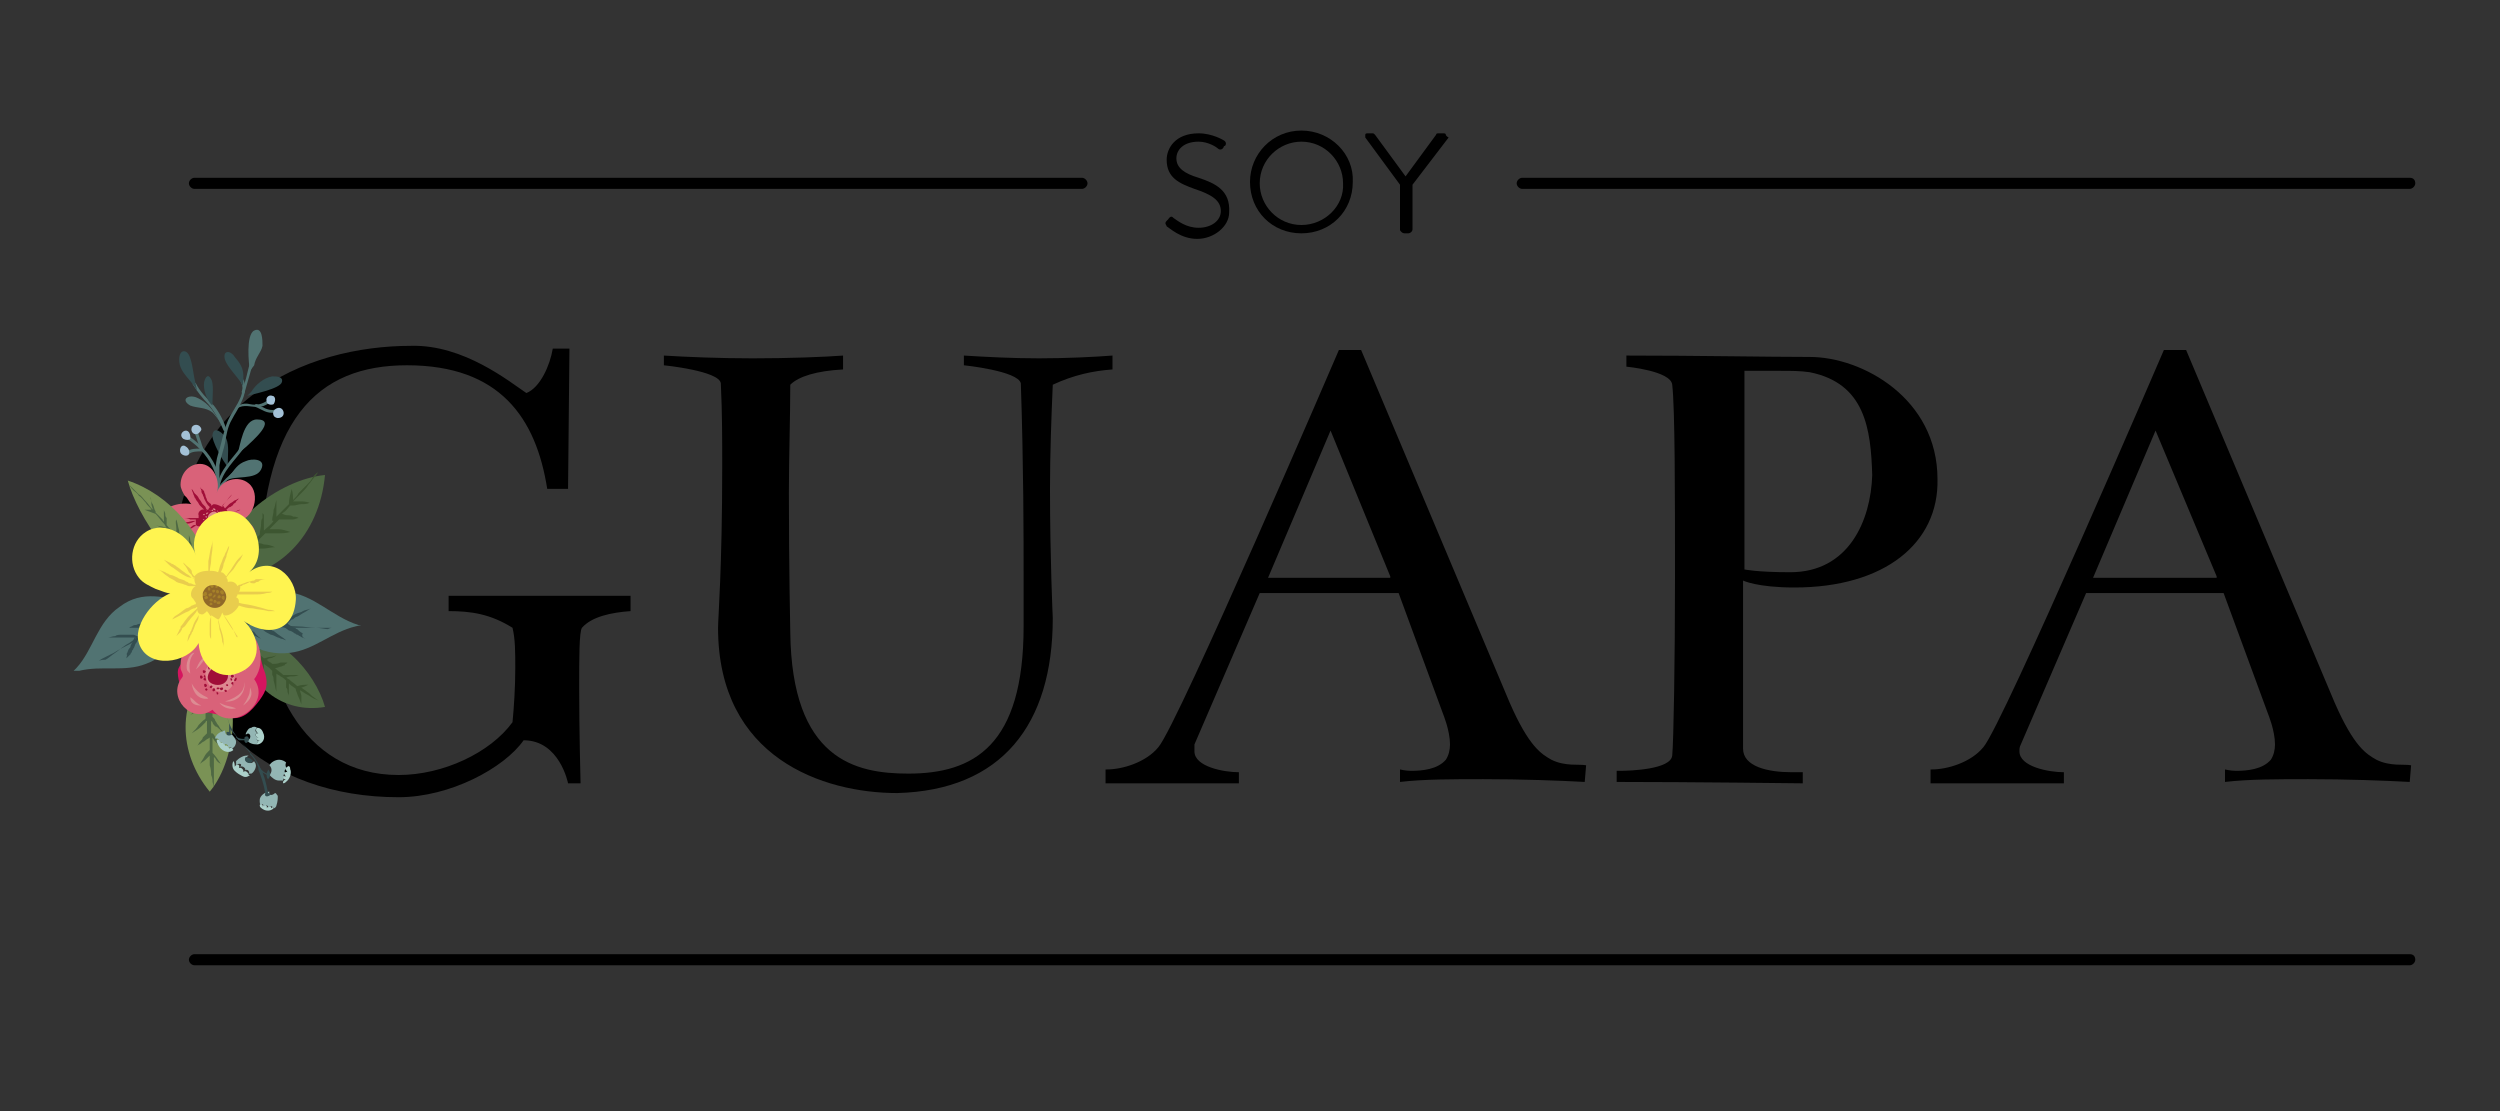 <?xml version="1.0" encoding="utf-8"?>
<!-- Generator: Adobe Illustrator 23.0.6, SVG Export Plug-In . SVG Version: 6.00 Build 0)  -->
<svg version="1.0" id="Layer_1" xmlns="http://www.w3.org/2000/svg" xmlns:xlink="http://www.w3.org/1999/xlink" x="0px" y="0px"
	 viewBox="0 0 180 80" style="enable-background:new 0 0 180 80;" xml:space="preserve">
<rect x="0" y="0" width="180" height="80" fill="#333333" stroke="none"/>
<style type="text/css">
	.st0{fill:#334D50;}
	.st1{fill:#517372;}
	.st2{fill:#A3C1D7;}
	.st3{fill:#7A9255;}
	.st4{fill:#4E6843;}
	.st5{fill:#93B6B4;}
	.st6{fill:#ACD1CB;}
	.st7{fill:#E69F99;}
	.st8{fill:#3D5631;}
	.st9{fill:#D5155F;}
	.st10{fill:#D96279;}
	.st11{fill:#DD8990;}
	.st12{fill:#A00E38;}
	.st13{fill:#DD8C93;}
	.st14{fill:#DD8E8D;}
	.st15{fill:#FFF450;}
	.st16{fill:#E9CD4D;}
	.st17{fill:#906829;}
	.st18{opacity:0.2;}
	.st19{fill:#FFE828;}
</style>
<g>
	<g>
		<path d="M37.9,28.3c1-0.4,1.7-2,1.9-3.2H41l-0.1,10.1h-1.5c-0.8-5.1-3.4-8.9-10.1-8.9c-6.4,0-10.6,3.8-10.6,15.6
			c0,7.1,3,13.9,10,13.9c3.2,0,6.6-1.6,8.2-3.8c0.1-1,0.2-2.5,0.2-3.9c0-1.1,0-2.1-0.2-2.9c-1.6-1-3-1.2-4.6-1.2v-1.1h13.1v1.1
			c-1.4,0.1-2.8,0.4-3.5,1.2c-0.2,0.3-0.2,2.2-0.2,4.3c0,3.2,0.1,6.9,0.1,6.9h-0.9c0,0-0.6-3.1-3.2-3.1c-1.4,2-5.3,4.1-9,4.1
			c-9.4,0-16.3-5.9-16.3-15.6c0-13.1,9.7-16.9,17.2-16.9C33.4,24.8,36.7,27.5,37.9,28.3z"/>
		<path d="M65.4,55.7c4.7,0,8.3-2,8.3-10.6c0-1.4,0-1,0-3.5c0-3,0-8-0.2-14c-0.2-0.9-4.1-1.3-4.1-1.3v-0.7c1.6,0.1,3.5,0.2,5.4,0.2
			c2,0,4-0.1,5.3-0.2v1c-1.4,0.1-2.8,0.4-4.3,1.1c-0.1,2.3-0.2,5-0.2,7.5c0,5,0.2,9.3,0.2,9.3c0,7.7-3.7,12.4-11.2,12.6
			c-5.3,0-12.9-2.5-12.9-11.9c0-0.7,0.3-4.3,0.3-11.6c0-1.9,0-3.9-0.1-6c-0.1-0.9-4.1-1.3-4.1-1.3v-0.7c1.6,0.1,4,0.2,6.4,0.2
			c2.6,0,5.2-0.1,6.5-0.2v1c-1.9,0.1-3.2,0.5-3.8,1.1c0,2.4-0.1,5.2-0.1,7.8c0,5.3,0.1,10,0.1,10C57,54.7,61.6,55.7,65.4,55.7z"/>
		<path d="M90.7,42.7l-4.7,10.9C86,53.8,86,53.9,86,54.1c0,1.1,2.1,1.5,3.2,1.5l0,0.8l-9.6,0v-1c0,0,0.1,0,0.1,0
			c1.1,0,2.8-0.5,3.7-1.6c1.4-1.6,13-28.6,13-28.6h1.6l10.7,25.4c1.4,3.2,2.3,3.7,3,4.1c1,0.5,2,0.3,2.5,0.4l-0.1,1.2
			c-1.8-0.1-4.6-0.2-7.3-0.2c-2.2,0-4.3,0-6,0.2l0-0.9c0,0,0.4,0.1,0.8,0.1c0.8,0,1.9-0.1,2.5-0.8c0.2-0.3,0.3-0.7,0.3-1.1
			c0-1-0.5-2.2-0.5-2.2l-3.2-8.7H90.7z M100.1,41.5L95.8,31l-4.5,10.6H100.1z"/>
		<path d="M129.2,42.3c-2.7,0-3.7-0.5-3.7-0.5l0,12.1c0,1.3,1.8,1.7,3.5,1.7c0.3,0,0.5,0,0.8,0v0.8c0,0-8.1-0.1-13.4-0.1v-0.8
			c0,0,0.1,0,0.2,0c0.8,0,3.7-0.1,3.8-1.1c0.1-1,0.2-6.8,0.2-12.8c0-6,0-12.2-0.2-13.9c-0.1-1-3.3-1.3-3.3-1.3v-0.8
			c5.2,0,10.2,0.1,13.2,0.1c3.8,0,9.2,3,9.2,8.8C139.6,39.1,135.7,42.3,129.2,42.3z M130.3,26.8c-0.7-0.1-1.3-0.1-2.1-0.1
			c-0.9,0-1.7,0-2.6,0V41c0,0,0.9,0.2,3.3,0.2c4.2,0,5.8-3.7,5.9-7C134.7,30.9,134.3,27.6,130.3,26.8z"/>
		<path d="M150.2,42.7l-4.7,10.9c-0.1,0.2-0.1,0.3-0.1,0.5c0,1.1,2.1,1.5,3.2,1.5l0,0.8l-9.6,0v-1c0,0,0.1,0,0.1,0
			c1.1,0,2.8-0.5,3.7-1.6c1.4-1.6,13-28.6,13-28.6h1.6l10.7,25.4c1.4,3.2,2.3,3.7,3,4.1c1,0.5,2,0.3,2.5,0.4l-0.1,1.2
			c-1.8-0.1-4.6-0.2-7.3-0.2c-2.2,0-4.3,0-6,0.2l0-0.9c0,0,0.4,0.1,0.8,0.1c0.8,0,1.9-0.1,2.5-0.8c0.2-0.3,0.3-0.7,0.3-1.1
			c0-1-0.5-2.2-0.5-2.2l-3.2-8.7H150.2z M159.6,41.5L155.2,31l-4.5,10.6H159.6z"/>
	</g>
	<g>
		<path d="M77.9,12.8H14c-0.2,0-0.4,0.2-0.4,0.4s0.2,0.4,0.4,0.4h63.9c0.2,0,0.4-0.2,0.4-0.4S78.1,12.8,77.9,12.8z"/>
		<path d="M173.5,12.8h-63.9c-0.2,0-0.4,0.2-0.4,0.4s0.2,0.4,0.4,0.4h63.9c0.2,0,0.4-0.2,0.4-0.4S173.8,12.8,173.5,12.8z"/>
	</g>
	<g>
		<path d="M86.3,12.8c-1-0.3-1.6-0.7-1.6-1.4c0-0.6,0.5-1.2,1.6-1.2c0.7,0,1.3,0.4,1.4,0.5c0.1,0.1,0.3,0.1,0.4-0.1
			c0,0,0-0.1,0.1-0.1c0.1-0.1,0.1-0.3-0.1-0.4c0,0-0.8-0.5-1.8-0.5c-1.7,0-2.3,1.1-2.3,1.9c0,1.3,0.9,1.7,2,2.1
			c1.2,0.4,1.9,0.8,1.9,1.6c0,0.7-0.7,1.2-1.6,1.2c-0.9,0-1.5-0.5-1.8-0.7c-0.1-0.1-0.2-0.2-0.4,0.1l-0.1,0.1l0,0
			c-0.2,0.2,0,0.3,0,0.4c0.2,0.1,1,0.9,2.2,0.9c1.2,0,2.3-0.9,2.3-1.9C88.6,13.7,87.5,13.2,86.3,12.8z"/>
		<path d="M93.7,9.4c-2.1,0-3.7,1.7-3.7,3.7c0,2.1,1.6,3.7,3.7,3.7c2.1,0,3.7-1.6,3.7-3.7C97.5,11.1,95.8,9.4,93.7,9.4z M93.7,16.2
			c-1.7,0-3-1.4-3-3c0-1.7,1.4-3,3-3c1.7,0,3,1.4,3,3C96.8,14.8,95.4,16.2,93.7,16.2z"/>
		<path d="M104.1,9.7c0-0.1-0.1-0.1-0.2-0.1h-0.3c-0.1,0-0.2,0-0.2,0.1l-2.2,3l-2.2-3c-0.1-0.1-0.1-0.1-0.2-0.1h-0.3
			c-0.1,0-0.2,0-0.2,0.1s0,0.2,0,0.2l2.5,3.4v3.2c0,0.1,0,0.1,0.1,0.2c0.1,0.1,0.2,0.1,0.3,0.1c0,0,0,0,0.1,0l0.1,0
			c0.1,0,0.3-0.1,0.3-0.3v-3.2l2.6-3.4C104.1,9.8,104.1,9.7,104.1,9.7z"/>
	</g>
	<path d="M173.5,68.7H14c-0.2,0-0.4,0.2-0.4,0.4s0.2,0.4,0.4,0.4h159.5c0.2,0,0.4-0.2,0.4-0.4S173.8,68.7,173.5,68.7z"/>
</g>
<g>
	<g>
		<path class="st0" d="M16.4,33.6c-0.3-0.3-1.2-1.9-1.1-2.3c0.1-0.7,0.8-0.1,1,0.3c0.2,0.5,0.1,1.2,0.1,1.7L16.4,33.6z"/>
		<g>
			<path class="st1" d="M15.3,37.6c0.6-1.6-0.1-3.3,0.4-4.9c0.3-0.9,0.4-1.9,0.9-2.8c0.4-0.7,1.2-1.7,0.7-2.5
				c-0.1-0.1,0.1-0.2,0.2-0.1c0.3,0.5,0.1,1.2-0.1,1.6c-0.2,0.5-0.5,0.9-0.7,1.3c-0.3,0.5-0.4,1.1-0.5,1.7c-0.1,0.5-0.3,1-0.4,1.6
				c0,0.4,0,0.9,0,1.4c0.1,0.9,0.1,1.8-0.2,2.7C15.5,37.7,15.3,37.7,15.3,37.6L15.3,37.6z"/>
		</g>
		<g>
			<path class="st1" d="M15.5,34.1c-0.4-1.1-1.1-1.9-2-2.5c-0.1-0.1,0-0.2,0.1-0.2c1,0.7,1.7,1.5,2.1,2.6
				C15.8,34.2,15.6,34.2,15.5,34.1L15.5,34.1z"/>
		</g>
		<g>
			<path class="st1" d="M13.5,32.5c0.2-0.2,0.6-0.2,0.9-0.2c0.1,0,0.1,0.1,0,0c0-0.1-0.1-0.2-0.1-0.3c-0.1-0.3-0.2-0.6-0.3-0.9
				c0-0.1,0.1-0.2,0.2-0.1c0.1,0.3,0.2,0.6,0.3,0.9c0,0.1,0.2,0.4,0.1,0.6c0,0-0.1,0-0.1,0c-0.3,0-0.7,0-0.9,0.2
				C13.5,32.7,13.4,32.6,13.5,32.5L13.5,32.5z"/>
		</g>
		<g>
			<path class="st1" d="M15.6,35.1c0.2-1.3,1.1-2,1.8-3c0.1-0.1,0.2,0,0.2,0.1c-0.7,1-1.6,1.7-1.8,2.9
				C15.7,35.3,15.6,35.3,15.6,35.1L15.6,35.1z"/>
		</g>
		<g>
			<path class="st1" d="M15.6,35.2c0.4-0.5,0.9-1,1.4-1.4c0.1-0.1,0.2,0.1,0.1,0.2c-0.5,0.3-1,0.8-1.4,1.3
				C15.7,35.4,15.5,35.3,15.6,35.2L15.6,35.2z"/>
		</g>
		<g>
			<path class="st1" d="M17,29.3c0.3-0.2,0.6-0.3,1-0.2c0.5,0.1,0.9,0,1.3-0.3c0.1-0.1,0.2,0.1,0.1,0.2c-0.3,0.2-0.5,0.3-0.9,0.3
				c-0.4,0-1-0.2-1.4,0.1C17,29.5,16.9,29.4,17,29.3L17,29.3z"/>
		</g>
		<g>
			<path class="st1" d="M18.5,29.1c0.4,0.2,0.8,0.5,1.3,0.4c0.1,0,0.2,0.2,0,0.2c-0.6,0.1-0.9-0.2-1.4-0.4
				C18.3,29.2,18.3,29.1,18.5,29.1L18.5,29.1z"/>
		</g>
		<g>
			<path class="st1" d="M16.1,31c-0.3-0.7-0.6-1.3-1.1-1.9c-0.4-0.4-0.8-0.9-1.1-1.4c-0.1-0.1,0.1-0.2,0.2-0.1
				c0.3,0.6,0.8,1.1,1.3,1.6c0.4,0.5,0.7,1.1,0.9,1.7C16.4,31,16.2,31.1,16.1,31L16.1,31z"/>
		</g>
		<path class="st1" d="M15.9,30.4c-0.2-0.2-0.4-0.5-0.6-0.7c-0.5-0.4-1.1-0.3-1.6-0.5c-0.7-0.4-0.2-0.8,0.4-0.6
			c0.5,0.2,1,0.6,1.3,1.1L15.9,30.4z"/>
		<path class="st0" d="M15.3,29.2c-0.4-0.3-0.7-1.2-0.6-1.7c0.1-0.4,0.3-0.6,0.5-0.2c0.2,0.3,0.1,1.2,0.1,1.6L15.3,29.2z"/>
		<path class="st0" d="M14.2,28.2c-0.3-0.8-1.3-1.3-1.3-2.3c0-0.8,0.6-0.8,0.8-0.1c0.2,0.6,0.2,1.1,0.4,1.9L14.2,28.2z"/>
		<path class="st1" d="M15.6,36.6C15.1,36,14,34.9,14.1,34c0.1-0.9,0.7-0.2,0.9,0.2c0.3,0.7,0.3,1.2,0.5,2.1L15.6,36.6z"/>
		<path class="st1" d="M16.3,34.6c0.6-0.4,2.1,0,2.5-0.8c0.4-0.8-0.7-0.8-1.1-0.6c-0.6,0.2-0.8,0.6-1.2,1.1L16.3,34.6z"/>
		<path class="st1" d="M17.1,32.7c0.2-0.6,0.4-2.5,1.4-2.5c1.5,0-0.4,1.6-0.7,1.9L17.1,32.7z"/>
		<path class="st0" d="M17.5,27.8c-0.3-0.6-1.1-1.3-1.3-1.9c-0.2-0.7,0.4-0.7,0.7-0.2C17.7,26.6,17.5,27,17.5,27.8L17.5,27.8z"/>
		<path class="st1" d="M18,26.7c-0.1-0.5-0.3-2.6,0.3-2.9c0.6-0.3,0.6,0.7,0.6,1.1c-0.1,0.5-0.5,0.8-0.6,1.4L18,26.7z"/>
		<path class="st0" d="M17.8,28.5c0.3-0.1,2.4-0.5,2.5-1c0.1-0.4-0.4-0.4-0.7-0.4c-0.6,0.1-1.2,0.6-1.5,1.1L17.8,28.5z"/>
		<g>
			<path class="st1" d="M17.4,28.2c0.3-0.7,0.4-1.4,0.6-2.1c0-0.1,0.2-0.1,0.2,0.1c-0.2,0.7-0.4,1.4-0.6,2.1
				C17.5,28.4,17.4,28.3,17.4,28.2L17.4,28.2z"/>
		</g>
		<path class="st2" d="M19.7,29.1c-0.2,0.1-0.5,0-0.5-0.2c-0.1-0.3,0.2-0.5,0.4-0.4C19.8,28.5,19.9,28.8,19.7,29.1
			C19.8,29,19.7,29.1,19.7,29.1z"/>
		<path class="st2" d="M20,30.1c-0.1,0-0.3-0.1-0.3-0.2c-0.2-0.4,0.5-0.8,0.7-0.3C20.5,29.9,20.3,30.1,20,30.1z"/>
		<path class="st2" d="M14.3,31.2C14.3,31.2,14.3,31.2,14.3,31.2c-0.3,0.2-0.6-0.1-0.5-0.4c0.1-0.3,0.6-0.3,0.7,0.1
			C14.5,31,14.4,31.1,14.3,31.2z"/>
		<path class="st2" d="M13.7,31.6c-0.1,0.1-0.3,0.1-0.5,0c-0.5-0.4,0.4-1,0.5-0.2C13.7,31.5,13.7,31.6,13.7,31.6z"/>
		<path class="st2" d="M13.6,32.7c-0.1,0.2-0.5,0.1-0.6-0.1c-0.1-0.2,0-0.6,0.3-0.5C13.5,32.2,13.7,32.4,13.6,32.7
			C13.6,32.6,13.6,32.7,13.6,32.7z"/>
	</g>
	<g>
		<g>
			<path class="st3" d="M15.3,47.8c2.4,2.5,1.5,7.2-0.2,9.2C12.8,54.2,12.7,50.4,15.3,47.8"/>
		</g>
		<path class="st4" d="M15.4,46.5c0,0.3,0,0.7,0,1.2c0,0.4,0,0.9-0.1,1.4l0,0.1c0.1,0.2,0.2,0.4,0.3,0.6c0.1,0.2,0.2,0.4,0.3,0.6
			c-0.2-0.2-0.3-0.3-0.4-0.5c-0.1-0.1-0.2-0.2-0.2-0.4c0,0.4,0,0.8,0,1.1c0.1,0.1,0.2,0.2,0.3,0.4c0.1,0.2,0.3,0.3,0.4,0.5
			c-0.2-0.1-0.4-0.3-0.5-0.4c-0.1-0.1-0.2-0.1-0.2-0.2c0,0.2,0,0.3,0,0.5c0,0.1,0,0.1,0,0.2l0,0c0.1,0.1,0.2,0.2,0.2,0.3
			c0.1,0.1,0.1,0.2,0.2,0.3c0.1,0.1,0.1,0.2,0.2,0.3l0.1,0.1l0.1,0.1c-0.1,0-0.1,0-0.2-0.1c0,0-0.1-0.1-0.1-0.1
			c-0.1-0.1-0.2-0.2-0.3-0.2c-0.1-0.1-0.2-0.2-0.2-0.3c0,0-0.1-0.1-0.1-0.1c0,0.2,0,0.3,0,0.5c0,0.1,0,0.3,0,0.4l0.1,0l0.1,0.1
			c0.1,0.2,0.2,0.3,0.3,0.5c0.1,0.2,0.2,0.3,0.3,0.5c-0.1-0.1-0.3-0.3-0.4-0.4c-0.1-0.1-0.2-0.2-0.3-0.4c0,0,0,0,0,0
			c0,0.1,0,0.2,0,0.3c0,0.3,0,0.6,0,0.8c0.2,0.2,0.4,0.5,0.6,0.8c-0.2-0.1-0.3-0.2-0.4-0.4c0,0-0.1-0.1-0.1-0.1c0,0.2,0,0.4,0,0.6
			c0,0.3,0,0.5,0,0.7c0,0.2,0,0.4,0,0.5c0,0.3,0,0.5,0,0.5s0-0.2-0.1-0.5c0-0.1,0-0.3-0.1-0.5c0-0.2,0-0.4-0.1-0.7
			c0-0.2,0-0.5,0-0.7c0,0,0,0,0,0c-0.1,0.1-0.2,0.2-0.3,0.3c-0.1,0.1-0.3,0.2-0.4,0.3c0.1-0.2,0.2-0.3,0.3-0.5
			c0.1-0.2,0.2-0.3,0.3-0.4l0.1-0.1l0,0c0-0.2,0-0.4,0-0.7c0-0.1,0-0.1,0-0.2c0,0,0,0,0,0c-0.1,0.1-0.2,0.1-0.3,0.2
			c-0.1,0.1-0.2,0.1-0.3,0.2c-0.1,0.1-0.2,0.1-0.3,0.2c0.1-0.1,0.1-0.2,0.2-0.3c0.1-0.1,0.2-0.2,0.2-0.3c0,0,0.1-0.1,0.1-0.1
			c0,0,0.1-0.1,0.1-0.1c0,0,0.1-0.1,0.1-0.1c0-0.2,0-0.4,0-0.5c0-0.1,0-0.3,0-0.4c0,0-0.1,0-0.1,0.1c-0.1,0.1-0.2,0.2-0.3,0.3
			c-0.2,0.2-0.4,0.3-0.7,0.5c0.2-0.2,0.4-0.4,0.5-0.6c0.1-0.1,0.2-0.2,0.3-0.3c0.1-0.1,0.2-0.1,0.2-0.2c0-0.1,0-0.2,0-0.3
			c0-0.2,0-0.4,0-0.6c-0.1,0-0.1,0.1-0.2,0.1c-0.1,0.1-0.2,0.2-0.3,0.2c-0.1,0.1-0.2,0.1-0.3,0.2c-0.1,0.1-0.2,0.1-0.3,0.2
			c0.1-0.1,0.2-0.2,0.2-0.3c0.1-0.1,0.2-0.2,0.2-0.3c0.1-0.1,0.2-0.2,0.3-0.3c0.1-0.1,0.2-0.2,0.3-0.2l0,0c0-0.3,0-0.7,0.1-1
			c-0.1,0.1-0.3,0.2-0.4,0.3c-0.1,0.1-0.2,0.1-0.3,0.2c-0.1,0.1-0.2,0.1-0.3,0.2c0.1-0.1,0.2-0.2,0.3-0.3c0.1-0.1,0.2-0.2,0.3-0.2
			c0.2-0.1,0.4-0.3,0.5-0.4c0-0.6,0.1-1.1,0.1-1.5C15.3,47.2,15.3,46.8,15.4,46.5c0-0.3,0-0.5,0-0.5S15.4,46.2,15.4,46.5z"/>
	</g>
	<g>
		<g>
			<path class="st5" d="M20.7,55.4c-0.2-0.1-0.3,0.2-0.1,0.3c-0.1,0-0.2,0.1-0.2,0.1c0,0.1,0.1,0.1,0.2,0.1c-0.1,0-0.3,0.3-0.2,0.3
				c0,0,0,0,0,0c-0.1,0-0.2,0-0.3,0c-0.3,0-0.5-0.2-0.7-0.4c0.2-0.2,0.2-0.5,0-0.7c0.1-0.2,0.4-0.4,0.7-0.4c0.2,0,0.4,0.1,0.5,0.2
				c0,0,0,0,0,0C20.5,55.1,20.6,55.3,20.7,55.4z"/>
			<path class="st6" d="M20.9,55.4c0.1,0.2,0,0.6-0.2,0.8c-0.1,0.1-0.2,0.2-0.3,0.2c0,0,0,0,0,0c-0.1-0.1,0.1-0.3,0.2-0.3
				c-0.1,0-0.2,0-0.2-0.1c0-0.1,0.1-0.1,0.2-0.1c-0.2-0.1-0.1-0.4,0.1-0.3c-0.1-0.1-0.2-0.3,0-0.4C20.8,55.1,20.9,55.2,20.9,55.4z"
				/>
		</g>
		<g>
			<path class="st6" d="M18.9,58.1c0.1-0.3,0.4-0.1,0.3,0.1c0.1-0.2,0.4-0.2,0.3,0c0.1-0.1,0.2-0.1,0.2,0c-0.2,0.2-0.5,0.2-0.7,0.1
				c-0.2-0.1-0.3-0.2-0.3-0.3C18.7,57.8,19,57.9,18.9,58.1z"/>
			<path class="st5" d="M19.9,58c0,0.1-0.1,0.1-0.1,0.2c0,0-0.1-0.1-0.2,0c0.1-0.2-0.2-0.2-0.3,0c0.1-0.2-0.2-0.3-0.3-0.1
				c0-0.2-0.2-0.3-0.2-0.1c-0.1-0.1-0.1-0.2-0.1-0.4c0-0.3,0.4-0.6,0.7-0.6c-0.1,0.3,0.2,0.3,0.4,0.1c0.1,0,0.1,0.1,0.2,0.2
				C20,57.5,20,57.7,19.9,58z"/>
		</g>
		<g>
			<path class="st7" d="M17.2,55.3C17.2,55.3,17.2,55.3,17.2,55.3C17.2,55.3,17.2,55.3,17.2,55.3z"/>
			<path class="st5" d="M17.9,54.9c0.2,0.1,0.3,0,0.4-0.1c0,0.1,0.1,0.1,0.1,0.2c0.1,0.2-0.1,0.6-0.3,0.7c-0.1,0-0.2,0-0.2,0
				c0.1,0,0-0.2,0-0.2c-0.1-0.1-0.2-0.1-0.3,0c0.2-0.1-0.1-0.4-0.3-0.3c0.2-0.2-0.1-0.3-0.3-0.1c0-0.1,0-0.3,0-0.3
				c0.1-0.1,0.2-0.2,0.4-0.3c0.2-0.1,0.3-0.1,0.5-0.1C17.6,54.6,17.6,54.8,17.9,54.9z"/>
			<path class="st6" d="M16.9,55.2c0.2-0.3,0.4-0.1,0.3,0.1c0,0,0,0-0.1,0c0,0,0,0,0.1,0c0.2-0.1,0.4,0.2,0.3,0.3
				c0.1-0.1,0.2-0.1,0.3,0c0.1,0.1,0.2,0.2,0,0.2c0.1,0,0.2,0,0.2,0c-0.1,0.1-0.3,0.2-0.5,0.1c-0.2-0.1-0.4-0.2-0.6-0.4
				c-0.2-0.2-0.2-0.5-0.1-0.7C16.9,54.9,16.9,55.1,16.9,55.2z"/>
		</g>
		<g>
			<path class="st7" d="M18.6,52.8C18.6,52.8,18.6,52.8,18.6,52.8C18.6,52.8,18.6,52.8,18.6,52.8z"/>
			<path class="st5" d="M18.6,52.8c-0.1,0-0.2,0-0.2,0.1c0,0.1,0.1,0.2,0.2,0.2c-0.2,0.1-0.1,0.3,0.1,0.2c-0.2,0.1-0.2,0.2-0.2,0.3
				c-0.3,0-0.6-0.1-0.7-0.3c0.4-0.1,0.2-0.7-0.1-0.4c0,0,0-0.1,0-0.1c0.1-0.2,0.2-0.4,0.4-0.4c0.1-0.1,0.3-0.1,0.4,0
				C18.4,52.5,18.3,52.7,18.6,52.8z"/>
			<path class="st6" d="M19,52.9c0.1,0.4-0.2,0.7-0.5,0.7c0-0.1,0-0.2,0.2-0.3c-0.2,0.1-0.3-0.2-0.1-0.2c-0.1,0-0.2-0.1-0.2-0.2
				c0-0.1,0.1-0.1,0.2-0.1c0,0,0,0,0,0c0,0,0,0,0,0c-0.2-0.1-0.2-0.3-0.1-0.4C18.8,52.4,18.9,52.6,19,52.9z"/>
		</g>
		<g>
			<path class="st0" d="M16.2,48.9c0.1,0.8,0,1.6,0.1,2.3c0,0.3,0.1,0.6,0.2,0.9c0,0,0,0,0,0c0,0.2,0,0.4,0,0.6c-0.1,0-0.1,0-0.2,0
				c0,0.4,0.3,0.4,0.5,0.3c-0.1-0.1-0.1-0.1-0.2-0.2c0-0.1,0-0.2,0-0.3c0.1,0.2,0.2,0.3,0.4,0.5c0,0,0,0,0,0.1c0,0,0,0,0,0
				c0,0,0.1,0.1,0.1,0.1c0.3,0.3,0.6,0.6,0.9,0.9c0,0.2,0,0.3,0,0.5c-0.1,0-0.2-0.1-0.3-0.1c-0.1,0.1-0.1,0.3,0.1,0.4
				c0.2,0.1,0.3,0,0.4-0.1c0-0.1-0.1-0.1-0.2-0.2c0,0,0,0,0,0c0-0.1,0-0.2,0-0.3c0.2,0.2,0.4,0.5,0.5,0.7c0,0.1,0.1,0.2,0.1,0.3
				c0,0,0,0,0,0.1c0.2,0.5,0.4,1.1,0.5,1.7c0,0,0,0,0,0c-0.1,0.3,0.2,0.3,0.4,0.1c-0.1,0-0.1-0.1-0.2-0.1c-0.1-0.5-0.2-1-0.4-1.5
				c0.1,0.1,0.2,0.1,0.3,0.2c0,0,0,0,0,0c0,0.1,0,0.2,0.1,0.3c0.2-0.2,0.2-0.5,0-0.7c0,0.1-0.1,0.2-0.1,0.3
				c-0.2-0.1-0.3-0.2-0.4-0.3c0-0.1-0.1-0.1-0.1-0.2c-0.2-0.4-0.4-0.7-0.7-1c0,0,0,0,0,0c-0.2-0.2-0.4-0.5-0.6-0.7
				c-0.1-0.1-0.1-0.1-0.2-0.2c0.1,0,0.2,0,0.4,0c0,0.1,0,0.1,0.1,0.2c0.4-0.1,0.2-0.7-0.1-0.4c0,0,0,0.1,0,0.1c-0.2,0-0.3,0-0.5-0.1
				c-0.4-0.5-0.7-1.1-0.8-1.8c-0.1-0.7,0-1.5-0.1-2.2C16.3,48.8,16.2,48.8,16.2,48.9z"/>
			<path class="st6" d="M15.9,53.5c0.1-0.1,0.3,0,0.3,0.2c0.1-0.1,0.3,0.1,0.3,0.2c0.1-0.1,0.2-0.1,0.3,0.1
				c-0.2,0.2-0.6,0.2-0.9-0.1c-0.1-0.1-0.3-0.4-0.3-0.6C15.7,53.2,15.9,53.3,15.9,53.5z"/>
			<path class="st5" d="M17,53.4c0,0.2-0.1,0.4-0.3,0.5c0-0.1-0.2-0.1-0.3-0.1c0.1-0.1-0.1-0.3-0.3-0.2c0-0.1-0.2-0.2-0.3-0.2
				c0-0.2-0.2-0.3-0.3-0.2c0,0,0-0.1,0-0.1c0.1-0.2,0.2-0.3,0.4-0.4c0.1,0,0.2-0.1,0.3-0.1c0,0.4,0.3,0.4,0.5,0.3
				C16.9,53.1,17,53.3,17,53.4z"/>
		</g>
	</g>
	<g>
		<g>
			<path class="st4" d="M17.1,45.9c2.8-0.7,5.6,2.5,6.3,5C20.4,51.4,17.8,49.5,17.1,45.9"/>
		</g>
		<path class="st8" d="M16.2,45.1c0.2,0.2,0.5,0.4,0.8,0.7c0.3,0.2,0.6,0.5,1,0.8l0.1,0c0.2,0,0.4,0,0.5,0c0.2,0,0.4,0,0.5,0.1
			c-0.2,0.1-0.4,0.1-0.5,0.1c-0.1,0-0.2,0-0.3,0c0.2,0.2,0.5,0.4,0.7,0.6c0.1,0,0.3-0.1,0.4-0.1c0.2,0,0.4-0.1,0.5-0.1
			c-0.2,0.1-0.3,0.2-0.5,0.2c-0.1,0-0.1,0.1-0.2,0.1c0.1,0.1,0.2,0.2,0.3,0.2c0,0,0.1,0.1,0.1,0.1l0,0c0.2,0,0.4,0,0.6-0.1
			c0.1,0,0.2,0,0.3,0l0.1,0l0.1,0c0,0-0.1,0.1-0.1,0.1c0,0-0.1,0-0.1,0.1c-0.1,0-0.2,0.1-0.3,0.1c-0.1,0-0.2,0.1-0.4,0.1
			c0.2,0.2,0.4,0.3,0.6,0.5l0,0l0.1,0c0.2,0,0.3,0,0.5,0c0.2,0,0.3,0,0.5,0c-0.2,0.1-0.3,0.1-0.5,0.1c-0.1,0-0.2,0-0.4,0.1
			c0.1,0,0.1,0.1,0.2,0.1c0.2,0.2,0.4,0.3,0.6,0.5c0.3-0.1,0.5-0.1,0.8-0.1c-0.2,0.1-0.4,0.2-0.5,0.2c0.1,0.1,0.3,0.2,0.4,0.3
			c0.2,0.1,0.3,0.3,0.5,0.4c0.1,0.1,0.3,0.2,0.4,0.3c0.2,0.1,0.3,0.2,0.3,0.2s-0.1-0.1-0.3-0.2c-0.1-0.1-0.2-0.1-0.4-0.2
			c-0.2-0.1-0.3-0.2-0.5-0.3c-0.2-0.1-0.3-0.2-0.5-0.3c0,0,0,0,0,0c0,0.1,0.1,0.3,0.1,0.4c0,0.2,0,0.4,0,0.6
			c-0.1-0.2-0.1-0.3-0.2-0.5c-0.1-0.2-0.1-0.3-0.2-0.5l0-0.1l0,0c-0.1-0.1-0.3-0.2-0.4-0.3c0,0-0.1-0.1-0.1-0.1c0,0.1,0,0.2,0,0.3
			c0,0.1,0,0.2,0,0.3c0,0.1,0,0.2,0,0.3c0-0.1-0.1-0.2-0.1-0.3c0-0.1,0-0.2-0.1-0.3c0-0.1,0-0.1,0-0.2c0-0.1,0-0.1,0-0.2
			c0,0,0-0.1,0-0.1c-0.1-0.1-0.2-0.2-0.4-0.3c-0.1-0.1-0.2-0.1-0.3-0.2c0,0,0,0,0,0.1c0,0.1,0,0.3,0,0.4c0,0.3,0,0.5,0,0.8
			c-0.1-0.3-0.1-0.5-0.2-0.8c0-0.1,0-0.3-0.1-0.4c0-0.1,0-0.2,0-0.3c-0.1-0.1-0.1-0.1-0.2-0.2c-0.1-0.1-0.3-0.2-0.4-0.3
			c0,0.2,0,0.4,0,0.5c0,0.2,0,0.5,0,0.7c-0.1-0.2-0.1-0.5-0.2-0.7c0-0.2-0.1-0.5-0.1-0.7l0,0c-0.2-0.2-0.4-0.4-0.6-0.5
			c0,0.2,0,0.3,0,0.5c0,0.1,0,0.3,0,0.4c0,0.1,0,0.3,0,0.4c0-0.1-0.1-0.2-0.1-0.4c0-0.1,0-0.3,0-0.4c0-0.2,0-0.4,0-0.7
			c-0.4-0.3-0.7-0.6-1-0.9C16.7,45.6,16.4,45.4,16.2,45.1c-0.2-0.1-0.3-0.2-0.3-0.2S16,45,16.2,45.1z"/>
	</g>
	<g>
		<g>
			<path class="st4" d="M15.6,41.8c0-4.1,4.6-7.3,7.8-7.6C23,38.5,20.1,41.7,15.6,41.8"/>
		</g>
		<path class="st8" d="M14.5,42.8c0.2-0.2,0.6-0.6,1-1c0.4-0.3,0.8-0.7,1.2-1.2l0-0.1c0.1-0.2,0.1-0.5,0.2-0.7
			c0.1-0.3,0.1-0.5,0.2-0.7c0,0.3,0,0.5,0,0.8c0,0.1,0,0.3-0.1,0.4c0.3-0.3,0.6-0.6,0.9-0.9c0-0.2,0-0.4,0-0.6c0-0.3,0-0.5,0.1-0.8
			c0.1,0.3,0.1,0.5,0.1,0.8c0,0.1,0,0.2,0,0.3c0.1-0.1,0.2-0.2,0.4-0.4c0.1-0.1,0.1-0.1,0.2-0.2l0,0c0-0.3,0.1-0.5,0.1-0.8
			c0-0.1,0-0.3,0.1-0.4l0-0.2l0-0.2c0,0.1,0.1,0.1,0.1,0.2c0,0.1,0,0.1,0,0.2c0,0.1,0,0.3,0,0.4c0,0.2,0,0.3,0,0.5
			c0.2-0.2,0.5-0.4,0.7-0.7l-0.1,0l0-0.1c0-0.2,0.1-0.4,0.1-0.7c0.1-0.2,0.1-0.4,0.2-0.7c0,0.2,0,0.5,0,0.7c0,0.2,0,0.3,0,0.5
			c0.1-0.1,0.2-0.2,0.2-0.2c0.2-0.2,0.5-0.5,0.7-0.7c0-0.4,0.1-0.7,0.2-1.1c0.1,0.3,0.1,0.6,0.1,0.8c0.2-0.2,0.3-0.3,0.4-0.5
			c0.2-0.2,0.4-0.4,0.6-0.6c0.2-0.2,0.3-0.3,0.4-0.5c0.2-0.3,0.4-0.4,0.4-0.4s-0.1,0.2-0.3,0.4c-0.1,0.1-0.2,0.3-0.4,0.5
			c-0.1,0.2-0.3,0.4-0.5,0.6c-0.2,0.2-0.4,0.4-0.6,0.6c0,0,0,0,0,0c0.2,0,0.3,0,0.5,0c0.2,0,0.4,0,0.7,0.1c-0.2,0.1-0.4,0.1-0.6,0.1
			c-0.2,0-0.4,0.1-0.6,0.1l-0.2,0l0,0c-0.2,0.2-0.3,0.4-0.5,0.5c0,0-0.1,0.1-0.1,0.1c0.1,0,0.2,0.1,0.4,0.1c0.1,0,0.3,0,0.4,0.1
			c0.1,0,0.3,0,0.4,0.1c-0.1,0-0.3,0.1-0.4,0.1c-0.1,0-0.3,0-0.4,0c-0.1,0-0.1,0-0.2,0c-0.1,0-0.1,0-0.2,0c-0.1,0-0.1,0-0.2,0
			c-0.1,0.1-0.3,0.3-0.4,0.4c-0.1,0.1-0.2,0.2-0.3,0.3c0,0,0.1,0,0.1,0c0.2,0,0.3,0,0.5,0c0.3,0,0.6,0.1,0.9,0.2
			c-0.3,0.1-0.6,0.1-1,0.1c-0.2,0-0.3,0-0.5,0c-0.1,0-0.2,0-0.3,0c-0.1,0.1-0.2,0.2-0.2,0.2c-0.2,0.2-0.3,0.3-0.5,0.5
			c0.2,0,0.4,0,0.6,0.1c0.3,0,0.6,0.1,0.8,0.2c-0.3,0-0.6,0.1-0.9,0.1c-0.3,0-0.6,0-0.9,0l0,0c-0.3,0.3-0.6,0.5-0.8,0.8
			c0.2,0,0.4,0.1,0.5,0.1c0.1,0,0.3,0.1,0.4,0.1c0.1,0,0.3,0.1,0.4,0.1c-0.2,0-0.3,0-0.5,0c-0.2,0-0.3,0-0.5,0
			c-0.3,0-0.5-0.1-0.8-0.1c-0.5,0.4-1,0.8-1.4,1.2C15.2,42.3,14.8,42.6,14.5,42.8c-0.2,0.3-0.4,0.4-0.4,0.4S14.3,43.1,14.5,42.8z"/>
	</g>
	<g>
		<path class="st1" d="M25.6,45.1c-1.7,0.4-3,1.7-4.7,1.9c-2.2,0.3-3.9-1.1-5.3-2.3c1.6-1,2.7-2.4,5-2.1c2,0.2,3.3,1.8,5.2,2.4
			L26,45L25.6,45.1z"/>
		<g>
			<path class="st0" d="M23.9,45.2c0,0-0.1,0-0.4,0c-0.2,0-0.5,0-0.9,0c-0.4,0-0.8,0-1.3,0c-0.5,0-1,0-1.5-0.1c-0.5,0-1-0.1-1.5-0.1
				c-0.5,0-0.9-0.1-1.3-0.1c-0.4,0-0.7-0.1-0.9-0.1c-0.2,0-0.3,0-0.3,0s0.1,0,0.4,0c0.2,0,0.5,0,0.9,0c0.4,0,0.8,0,1.3,0.1
				c0.5,0,1,0.1,1.5,0.1c0.5,0,1,0.1,1.5,0.1c0.5,0,0.9,0.1,1.3,0.1c0.4,0,0.7,0.1,0.9,0.1C23.8,45.2,23.9,45.2,23.9,45.2z"/>
			<path class="st0" d="M18.8,46c-0.2-0.1-0.4-0.2-0.6-0.3c-0.2-0.1-0.4-0.2-0.5-0.3c-0.3-0.2-0.7-0.4-1-0.7l0,0
				c-0.1,0-0.1-0.1,0-0.1c0,0,0,0,0,0c0.1-0.1,0.1-0.1,0.2-0.2c0.1,0,0.1-0.1,0.2-0.1c0.1,0,0.2-0.1,0.2-0.1l0.2-0.1
				c0.2,0,0.3-0.1,0.5-0.1c0.2,0,0.3,0,0.5-0.1c-0.2,0.1-0.3,0.1-0.5,0.2c-0.1,0-0.2,0-0.2,0.1c-0.1,0-0.1,0.1-0.2,0.1
				c-0.1,0.1-0.3,0.1-0.4,0.2c-0.1,0-0.1,0.1-0.2,0.1c-0.1,0-0.1,0.1-0.2,0.1l0-0.2c0.3,0.2,0.6,0.4,1,0.7c0.2,0.1,0.3,0.2,0.5,0.3
				C18.5,45.8,18.7,45.9,18.8,46z"/>
			<path class="st0" d="M20.6,46.1c-0.1,0-0.2-0.1-0.3-0.1c-0.1,0-0.2-0.1-0.3-0.1c-0.2-0.1-0.4-0.2-0.5-0.2
				c-0.2-0.1-0.4-0.2-0.5-0.3c-0.1-0.1-0.2-0.1-0.2-0.2c-0.1-0.1-0.1-0.1-0.2-0.2c0,0,0-0.1,0-0.2l0,0l0,0c0.3-0.1,0.6-0.3,1-0.4
				c0.2-0.1,0.3-0.1,0.5-0.2c0.1,0,0.2,0,0.3-0.1c0.1,0,0.2,0,0.3,0c-0.1,0-0.2,0.1-0.2,0.1c-0.1,0-0.2,0.1-0.2,0.1l-0.5,0.2
				c-0.3,0.2-0.6,0.3-0.9,0.5l0.1-0.2c0.1,0.1,0.1,0.1,0.2,0.2c0.1,0.1,0.1,0.1,0.2,0.2c0.1,0.1,0.1,0.1,0.2,0.2
				c0.1,0,0.2,0.1,0.2,0.1C20,45.7,20.4,45.9,20.6,46.1z"/>
			<path class="st0" d="M22,46c-0.2-0.1-0.3-0.1-0.4-0.2c-0.1,0-0.1-0.1-0.2-0.1c-0.1,0-0.1-0.1-0.2-0.1c-0.1-0.1-0.3-0.2-0.4-0.2
				c-0.1-0.1-0.3-0.2-0.4-0.3l0,0c-0.1,0-0.1-0.1,0-0.2l0,0c0.1-0.1,0.1-0.1,0.2-0.2c0.1-0.1,0.2-0.1,0.2-0.2
				c0.2-0.1,0.3-0.2,0.5-0.3c0.2-0.1,0.4-0.1,0.5-0.2c0.2-0.1,0.4-0.1,0.6-0.2c-0.2,0.1-0.3,0.2-0.5,0.3c-0.2,0.1-0.3,0.2-0.5,0.3
				c-0.1,0-0.2,0.1-0.2,0.1c-0.1,0.1-0.1,0.1-0.2,0.1c-0.1,0.1-0.1,0.1-0.2,0.2c-0.1,0.1-0.1,0.1-0.2,0.2l0-0.2
				c0.1,0.1,0.2,0.2,0.4,0.3l0.2,0.1c0.1,0,0.1,0.1,0.2,0.1c0.1,0.1,0.2,0.2,0.4,0.3C21.7,45.8,21.8,45.9,22,46z"/>
		</g>
	</g>
	<g>
		<path class="st1" d="M5.7,48.3c1.6-0.4,3.3,0.1,4.8-0.5c2-0.7,2.7-2.7,3.2-4.5c-1.8-0.2-3.4-0.9-5.1,0.4c-1.6,1.1-1.9,3.1-3.1,4.4
			l-0.2,0.2L5.7,48.3z"/>
		<g>
			<path class="st0" d="M7.1,47.6c0,0,0.1-0.1,0.3-0.2c0.2-0.1,0.4-0.2,0.8-0.4c0.3-0.2,0.7-0.4,1.1-0.6c0.4-0.2,0.8-0.5,1.2-0.7
				c0.4-0.3,0.8-0.5,1.2-0.8c0.4-0.3,0.7-0.5,1-0.7c0.3-0.2,0.5-0.4,0.7-0.5c0.2-0.1,0.3-0.2,0.3-0.2s-0.1,0.1-0.3,0.2
				c-0.2,0.1-0.4,0.3-0.7,0.4c-0.3,0.2-0.7,0.4-1,0.6c-0.4,0.2-0.8,0.5-1.2,0.8c-0.4,0.3-0.8,0.5-1.2,0.8c-0.4,0.2-0.7,0.5-1,0.7
				c-0.3,0.2-0.5,0.4-0.7,0.5C7.2,47.5,7.1,47.6,7.1,47.6z"/>
			<path class="st0" d="M11.7,46c0.1-0.2,0.2-0.3,0.3-0.5c0.1-0.2,0.2-0.3,0.3-0.5c0.2-0.3,0.4-0.7,0.5-1l0,0c0-0.1,0-0.1-0.1-0.1
				c0,0,0,0,0,0c-0.1,0-0.2,0-0.2,0c-0.1,0-0.2,0-0.2,0c-0.1,0-0.2,0-0.2,0l-0.2,0c-0.2,0-0.3,0.1-0.4,0.1c-0.1,0.1-0.3,0.1-0.4,0.2
				c0.2,0,0.3,0,0.4-0.1c0.1,0,0.1,0,0.2,0c0.1,0,0.1,0,0.2,0c0.1,0,0.3,0,0.4,0c0.1,0,0.1,0,0.2,0c0.1,0,0.1,0,0.2,0L12.6,44
				c-0.2,0.3-0.3,0.7-0.5,1c-0.1,0.2-0.2,0.3-0.2,0.5C11.8,45.7,11.7,45.9,11.7,46z"/>
			<path class="st0" d="M10.2,46.9c0.1-0.1,0.1-0.2,0.2-0.2c0.1-0.1,0.1-0.1,0.2-0.2c0.1-0.1,0.2-0.3,0.3-0.5
				c0.1-0.2,0.2-0.3,0.3-0.5c0-0.1,0.1-0.2,0.1-0.3c0-0.1,0-0.2,0.1-0.3c0-0.1,0-0.1-0.1-0.1l0,0l0,0c-0.3,0-0.7,0-1,0.1
				c-0.2,0-0.3,0-0.5,0.1c-0.1,0-0.2,0-0.3,0.1c-0.1,0-0.2,0.1-0.2,0.1c0.1,0,0.2,0,0.2,0c0.1,0,0.2,0,0.2,0l0.5,0c0.3,0,0.7,0,1,0
				L11.1,45c0,0.1,0,0.2,0,0.2c0,0.1,0,0.2-0.1,0.2c0,0.1-0.1,0.2-0.1,0.2c0,0.1-0.1,0.2-0.1,0.2C10.5,46.3,10.4,46.6,10.2,46.9z"/>
			<path class="st0" d="M9.1,47.4c0.1-0.1,0.2-0.2,0.3-0.3c0-0.1,0.1-0.1,0.1-0.2c0-0.1,0.1-0.1,0.1-0.2c0.1-0.1,0.1-0.3,0.2-0.4
				c0.1-0.1,0.1-0.3,0.2-0.4l0,0c0-0.1,0-0.1-0.1-0.1l0,0c-0.1,0-0.2-0.1-0.3-0.1c-0.1,0-0.2,0-0.3,0c-0.2,0-0.4,0-0.5,0
				c-0.2,0-0.4,0-0.5,0.1c-0.2,0-0.4,0.1-0.5,0.1c0.2,0,0.4,0,0.5,0c0.2,0,0.4,0,0.5,0c0.1,0,0.2,0,0.3,0c0.1,0,0.2,0,0.3,0
				c0.1,0,0.2,0,0.2,0c0.1,0,0.2,0,0.2,0.1l-0.1-0.1c-0.1,0.1-0.1,0.3-0.2,0.4l-0.1,0.2c0,0.1,0,0.1-0.1,0.2
				c-0.1,0.1-0.1,0.3-0.2,0.4C9.2,47.1,9.1,47.3,9.1,47.4z"/>
		</g>
	</g>
	<g>
		<g>
			<path class="st9" d="M18.7,47.1c0.1,0.4,0.2,0.9,0.4,1.4c0.2,0.8,0.1,1.2-0.4,1.9c-0.6,0.8-1.3,1.6-2.4,1.2
				c-0.9-0.3-1.9-0.2-2.7-1c-0.4-0.5-0.8-1.5-0.8-2.2c0-0.4,0.3-0.6,0.5-1c0.2-0.3,0.2-0.7,0.4-1c0.4-0.7,1.2-1,2-1
				c0.7,0,1.7,0.3,2.3,0.7C18.4,46.3,18.6,46.7,18.7,47.1z"/>
		</g>
		<g>
			<path class="st10" d="M18.3,48.9c1.3,1.8-1.7,3.9-3,2.2c-1.5,1.1-3.3-0.9-2.2-2.3c0.2-0.2-0.1-0.5-0.1-0.7c0-0.4,0-0.7,0.2-1.1
				c0.2-0.7,0.7-1.3,1.5-1.4c0.3,0,0.6,0.2,0.9,0.1c0.3,0,0.6-0.2,0.9-0.3c0.5-0.1,1.1-0.1,1.6,0.2C18.9,46.5,19,48,18.3,48.9
				L18.3,48.9z"/>
		</g>
		<g>
			<path class="st11" d="M15.9,47.6c1.3-0.3,1.4,2.4-0.1,2.2c-0.6-0.1-1-0.7-1-1.3C14.7,47.9,15.5,47.7,15.9,47.6z"/>
		</g>
		<g>
			<path class="st12" d="M16.4,48.5c0.1,0.5-0.3,0.9-0.9,0.8c-1.4-0.3,0.3-2.2,0.8-1.1L16.4,48.5z"/>
		</g>
		<g>
			<path class="st13" d="M16.5,50.4c0.7-0.3,1.1-0.6,1.1-1.3c0.1,0.9-0.6,1.5-1.4,1.4L16.5,50.4z"/>
		</g>
		<g>
			<path class="st13" d="M17.7,50.5c0.2-0.4,0.3-0.5,0.3-1l0,0c0.3,0.6-0.1,1-0.5,1.3L17.7,50.5z"/>
		</g>
		<g>
			<path class="st13" d="M15,50.3c-0.7,0.1-1.1-0.4-1.2-1.1c0.2,0.4,0.6,0.8,1.1,1L15,50.3z"/>
		</g>
		<g>
			<path class="st13" d="M14.5,50.8c-0.4,0-0.8-0.1-0.8-0.6c0.3,0.2,0.3,0.3,0.6,0.5L14.5,50.8z"/>
		</g>
		<g>
			<path class="st13" d="M17,51c-0.4,0.1-0.9,0-1.2-0.4c0.4,0.2,0.5,0.2,0.9,0.3L17,51z"/>
		</g>
		<g>
			<path class="st13" d="M14.1,48.2c0.5-0.4,0.4-0.6,0.9-0.9l0.3-0.2c-0.5,0-0.9,0.4-1.1,0.9L14.1,48.2z"/>
		</g>
		<g>
			<path class="st13" d="M13.7,48.5C13.6,48,13.6,47.4,14,47c-0.4,0-0.7,0.9-0.5,1.3L13.7,48.5z"/>
		</g>
		<g>
			<path class="st13" d="M17.2,47.1c-0.8-0.3-0.8-0.3-1.3-0.4c0.6-0.1,1.4-0.1,1.7,0.6L17.2,47.1z"/>
		</g>
		<g>
			<path class="st13" d="M18.2,47.7C18,47,17.4,46.5,16.9,46C17.7,46,18.1,46.9,18.2,47.7L18.2,47.7z"/>
		</g>
		<g>
			<path class="st13" d="M15.5,46.4c-0.1,0.1-0.5,0.3-0.9,0.3C14.9,46.5,15.1,46.4,15.5,46.4L15.5,46.4z"/>
		</g>
		<g>
			<path class="st13" d="M17.7,48.3c-0.3-0.3-0.6-0.6-1-0.8c-0.2-0.1-0.5-0.2-0.7-0.3c0.7,0,1.3,0.3,1.6,0.9L17.7,48.3z"/>
		</g>
		<g>
			<path class="st12" d="M16.7,49c-0.1,0-0.1,0-0.1-0.1C16.5,48.8,16.8,48.8,16.7,49C16.7,49,16.7,49,16.7,49z"/>
		</g>
		<g>
			<path class="st12" d="M16.8,49.3C16.8,49.4,16.7,49.4,16.8,49.3c-0.2,0-0.2-0.2,0-0.2C16.8,49.2,16.8,49.3,16.8,49.3z"/>
		</g>
		<g>
			<path class="st12" d="M17,49c-0.1,0.1-0.2,0-0.1-0.1C17,48.7,17.1,48.8,17,49C17.1,48.9,17,49,17,49z"/>
		</g>
		<g>
			<path class="st12" d="M16.7,48.4c-0.1,0.1-0.2,0.1-0.2-0.1C16.5,48.2,16.7,48.2,16.7,48.4L16.7,48.4z"/>
		</g>
		<g>
			<path class="st12" d="M16.4,49.4c-0.1,0-0.2-0.1-0.1-0.1C16.3,49.2,16.5,49.3,16.4,49.4L16.4,49.4z"/>
		</g>
		<g>
			<path class="st12" d="M15.6,49.6c0-0.1,0-0.1,0.1-0.1C15.9,49.5,15.8,49.7,15.6,49.6C15.7,49.7,15.6,49.7,15.6,49.6z"/>
		</g>
		<g>
			<path class="st12" d="M15.3,49.7C15.3,49.7,15.3,49.7,15.3,49.7c0-0.2,0.2-0.2,0.2,0C15.4,49.8,15.3,49.8,15.3,49.7z"/>
		</g>
		<g>
			<path class="st12" d="M16.2,49.8c-0.1-0.1,0-0.2,0.1-0.1C16.4,49.7,16.3,49.9,16.2,49.8C16.2,49.8,16.2,49.8,16.2,49.8z"/>
		</g>
		<g>
			<path class="st12" d="M15.9,49.7c-0.1-0.1-0.1-0.2,0.1-0.2C16.1,49.5,16.1,49.7,15.9,49.7L15.9,49.7z"/>
		</g>
		<g>
			<path class="st12" d="M15.1,49.5c0-0.1,0.1-0.2,0.2-0.1C15.3,49.5,15.2,49.6,15.1,49.5L15.1,49.5z"/>
		</g>
		<g>
			<path class="st12" d="M15.7,50c-0.1,0-0.1,0-0.1-0.1C15.5,49.8,15.8,49.8,15.7,50C15.7,50,15.7,50,15.7,50z"/>
		</g>
		<g>
			<path class="st12" d="M14.8,49C14.8,49,14.8,49.1,14.8,49c-0.2,0-0.2-0.2,0-0.2C14.8,48.9,14.9,49,14.8,49z"/>
		</g>
		<g>
			<path class="st12" d="M16,47.9c-0.1,0.1-0.2,0-0.1-0.1C16,47.6,16.1,47.7,16,47.9C16,47.8,16,47.9,16,47.9z"/>
		</g>
		<g>
			<path class="st12" d="M14.9,49.4c-0.1,0.1-0.2,0.1-0.2-0.1C14.7,49.2,14.9,49.2,14.9,49.4L14.9,49.4z"/>
		</g>
		<g>
			<path class="st12" d="M14.8,48.8c-0.1,0-0.2-0.1-0.1-0.1C14.7,48.5,14.8,48.6,14.8,48.8L14.8,48.8z"/>
		</g>
		<g>
			<path class="st12" d="M15.1,48.2c-0.1,0-0.1,0-0.1-0.1C14.9,48,15.1,48,15.1,48.2C15.1,48.2,15.1,48.2,15.1,48.2z"/>
		</g>
		<g>
			<path class="st12" d="M15.9,47.7C15.9,47.7,15.9,47.7,15.9,47.7c-0.2,0-0.2-0.2,0-0.2C16,47.5,16,47.6,15.9,47.7z"/>
		</g>
		<g>
			<path class="st12" d="M15.3,47.9c-0.1,0.1-0.2,0-0.1-0.1C15.3,47.7,15.4,47.8,15.3,47.9C15.3,47.9,15.3,47.9,15.3,47.9z"/>
		</g>
		<g>
			<path class="st12" d="M14.8,48.4c-0.1,0.1-0.2,0.1-0.2-0.1C14.6,48.2,14.9,48.3,14.8,48.4L14.8,48.4z"/>
		</g>
		<g>
			<path class="st12" d="M15.6,47.9c-0.1,0-0.2-0.1-0.1-0.1C15.6,47.6,15.7,47.7,15.6,47.9L15.6,47.9z"/>
		</g>
		<g>
			<path class="st12" d="M16.5,48.1c-0.1,0-0.1,0-0.1-0.1C16.3,47.8,16.6,47.9,16.5,48.1C16.5,48,16.5,48.1,16.5,48.1z"/>
		</g>
		<g>
			<path class="st12" d="M16.7,48.8C16.7,48.8,16.7,48.8,16.7,48.8c-0.2-0.1,0-0.3,0.1-0.2C16.9,48.7,16.8,48.8,16.7,48.8z"/>
		</g>
		<g>
			<path class="st12" d="M15.1,47.9c-0.1,0.1-0.2,0-0.1-0.1C15,47.7,15.2,47.8,15.1,47.9C15.1,47.9,15.1,47.9,15.1,47.9z"/>
		</g>
		<g>
			<path class="st12" d="M14.6,48.8c-0.1,0.1-0.2,0.1-0.2-0.1C14.4,48.6,14.6,48.6,14.6,48.8L14.6,48.8z"/>
		</g>
		<g>
			<path class="st12" d="M14.8,49.7c-0.1-0.1,0.1-0.2,0.1-0.1C15,49.6,14.9,49.8,14.8,49.7L14.8,49.7z"/>
		</g>
		<g>
			<path class="st12" d="M16.8,48.2c-0.1,0-0.1,0-0.1-0.1C16.7,48,16.9,48,16.8,48.2C16.9,48.2,16.8,48.2,16.8,48.2z"/>
		</g>
		<g>
			<path class="st12" d="M16.4,47.7c-0.1,0.1-0.2,0.1-0.2-0.1C16.2,47.5,16.4,47.5,16.4,47.7L16.4,47.7z"/>
		</g>
	</g>
	<g>
		<g>
			<path class="st10" d="M13.8,36.3c-1-0.2-2.2,0.3-2.4,1c-0.3,1.2,1.3,2,2.2,1.5c-0.5,0.9-0.2,2,0.9,2.1c1,0.1,1.6-1,1.2-2.1
				c0.2,1.1,1.4,2.1,2.4,0.8c0.6-0.8,0.4-2.3-1.1-2.1c1.3,0,1.8-2,0.9-2.7c-0.7-0.6-2-0.3-2.3,0.7c0.3-0.8-0.2-2.1-1.2-2.1
				c-0.8,0-1.4,0.7-1.4,1.5c0,0.3,0.2,0.6,0.3,0.8C13.5,35.8,13.7,36.3,13.8,36.3z"/>
		</g>
		<path class="st12" d="M14.9,36c0-0.1-0.1-0.2-0.1-0.3c0-0.1-0.1-0.2-0.1-0.3c0,0,0-0.1-0.1-0.1c0,0,0-0.1-0.1-0.1
			c-0.1-0.1-0.1-0.2-0.1-0.2s0,0.1,0.1,0.3c0,0.1,0,0.2,0.1,0.3c0,0.1,0.1,0.2,0.1,0.3c0.1,0.2,0.2,0.4,0.3,0.5c0,0,0.1,0.1,0.1,0.1
			c0,0.1-0.1,0.1-0.1,0.2c0,0,0,0-0.1,0c0,0-0.1-0.1-0.1-0.2c0,0-0.1-0.1-0.1-0.1c0,0-0.1-0.1-0.1-0.1c-0.1-0.1-0.1-0.2-0.2-0.3
			c-0.1-0.1-0.1-0.2-0.2-0.3c0,0-0.1-0.1-0.1-0.1c0,0-0.1-0.1-0.1-0.1c-0.1-0.2-0.2-0.3-0.2-0.3s0,0.1,0.1,0.3
			c0,0.1,0.1,0.2,0.1,0.3c0.1,0.1,0.1,0.2,0.2,0.3c0.1,0.1,0.1,0.2,0.2,0.3c0,0,0.1,0.1,0.1,0.1c0,0,0.1,0.1,0.1,0.1
			c0,0,0.1,0.1,0.1,0.1c-0.2-0.1-0.5,0.2-0.4,0.4l0,0.2c0,0,0,0-0.1,0c-0.1,0-0.1,0-0.2,0c-0.1,0-0.2,0-0.3,0c-0.2,0-0.4,0-0.5,0
			c-0.1,0-0.2,0-0.2,0s0.1,0,0.2,0c0.1,0,0.3,0,0.5,0.1c0.1,0,0.2,0,0.3,0c0,0,0.1,0,0.1,0c0,0,0,0,0,0c0,0,0,0,0,0.1c0,0,0,0-0.1,0
			c-0.2,0-0.4,0.1-0.6,0.1c-0.1,0-0.2,0.1-0.3,0.1c0,0-0.1,0-0.1,0c0,0-0.1,0-0.1,0.1c-0.1,0.1-0.2,0.1-0.2,0.1s0.1,0,0.3-0.1
			c0,0,0.1,0,0.1,0c0,0,0.1,0,0.1,0c0.1,0,0.2-0.1,0.3-0.1c0.2,0,0.4-0.1,0.6-0.2c0,0,0,0,0,0c0,0.1,0,0.2,0,0.3c0,0-0.1,0-0.1,0
			c-0.1,0-0.2,0.1-0.3,0.2c-0.1,0.1-0.2,0.1-0.3,0.2c0,0-0.1,0.1-0.1,0.1c0,0-0.1,0.1-0.1,0.1c-0.1,0.1-0.2,0.2-0.2,0.2
			s0.1-0.1,0.2-0.1c0,0,0.1,0,0.1-0.1c0,0,0.1,0,0.1-0.1c0.1-0.1,0.2-0.1,0.3-0.2c0.1-0.1,0.2-0.1,0.3-0.2c0,0,0.1,0,0.1-0.1
			c0.1,0.1,0.2,0.1,0.3,0.1c0,0.1,0,0.2,0,0.3c-0.1,0.1-0.2,0.2-0.3,0.3c0,0.1-0.1,0.1-0.1,0.2c0,0.1-0.1,0.1-0.1,0.2
			C14,38.8,14,38.9,14,38.9s0.1-0.1,0.1-0.1c0,0,0,0,0.1-0.1c0,0,0,0,0.1-0.1c0-0.1,0.1-0.1,0.1-0.2c0-0.1,0.1-0.1,0.1-0.2
			c0,0,0.1-0.1,0.1-0.1c0,0.1,0.1,0.2,0.1,0.3c-0.1,0.1-0.1,0.3-0.2,0.4c-0.1,0.2-0.1,0.4-0.2,0.5c0,0.2-0.1,0.3-0.1,0.3
			s0.1-0.1,0.1-0.2c0.1-0.1,0.2-0.3,0.2-0.5c0.1-0.1,0.1-0.3,0.1-0.4c0.1,0,0.2,0,0.3-0.1c0,0.1,0,0.3-0.1,0.5c0,0.2,0,0.4,0,0.5
			c0,0.1,0,0.2,0,0.2s0-0.1,0-0.2c0-0.1,0-0.3,0.1-0.5c0-0.2,0-0.4,0-0.5c0,0,0,0,0,0c0.2,0.2,0.6,0.2,0.8,0
			c0.1,0.1,0.3,0.3,0.4,0.5c0.2,0.2,0.4,0.4,0.5,0.5c0.1,0.1,0.2,0.2,0.2,0.2s-0.1-0.1-0.2-0.2c-0.1-0.1-0.3-0.3-0.5-0.5
			c-0.2-0.2-0.3-0.3-0.4-0.4c0.1-0.1,0.1-0.2,0-0.3c0,0,0.1,0,0.1,0c0,0,0,0,0,0c0.1,0.1,0.3,0.2,0.5,0.4c0.2,0.1,0.4,0.2,0.5,0.3
			c0.1,0.1,0.2,0.1,0.2,0.1s-0.1-0.1-0.2-0.2c-0.1-0.1-0.3-0.2-0.5-0.3c-0.2-0.1-0.4-0.2-0.5-0.3c0,0,0,0,0,0c0.1,0,0.2-0.1,0.2-0.2
			c0,0,0.1,0,0.1,0c0.1,0,0.2,0.1,0.3,0.1c0.1,0,0.2,0.1,0.3,0.1c0,0,0.1,0,0.1,0c0,0,0.1,0,0.1,0c0.1,0,0.2,0.1,0.2,0.1
			S17.5,38,17.4,38c0,0-0.1,0-0.1-0.1c0,0-0.1,0-0.1-0.1c-0.1,0-0.2-0.1-0.3-0.1c-0.1,0-0.2,0-0.3-0.1c0,0-0.1,0-0.1,0
			c0-0.1,0-0.3-0.2-0.4c0-0.1,0.1-0.1,0.1-0.2c0.1,0,0.3-0.1,0.4-0.1c0.2-0.1,0.4-0.1,0.5-0.2c0.1-0.1,0.2-0.1,0.2-0.1
			s-0.1,0-0.2,0.1c-0.1,0-0.3,0.1-0.5,0.2c-0.1,0-0.3,0.1-0.4,0.1c0-0.1,0-0.2-0.1-0.3c0.1-0.1,0.2-0.2,0.3-0.2
			c0.1-0.1,0.2-0.1,0.2-0.2c0.1-0.1,0.2-0.1,0.2-0.2c0.1-0.1,0.2-0.2,0.2-0.2s-0.1,0-0.2,0.1c-0.1,0-0.2,0.1-0.2,0.1
			c-0.1,0.1-0.2,0.1-0.3,0.2c-0.1,0.1-0.2,0.2-0.3,0.3c-0.1-0.1-0.1-0.2-0.2-0.2c0.1-0.1,0.2-0.2,0.3-0.3c0.1-0.2,0.3-0.3,0.4-0.5
			c0.1-0.1,0.2-0.2,0.2-0.2s-0.1,0.1-0.2,0.2c-0.1,0.1-0.3,0.3-0.4,0.5c-0.1,0.1-0.2,0.2-0.3,0.4c-0.2-0.1-0.4-0.2-0.6-0.2
			c0-0.1,0-0.2,0-0.3c0-0.1,0-0.2,0-0.3c0-0.1,0-0.1,0-0.1s0,0.1,0,0.1c0,0.1,0,0.2,0,0.3c0,0.1,0,0.1,0,0.2c0,0,0,0.1,0,0.1
			c-0.1,0-0.1,0.1-0.2,0.1c0,0,0-0.1,0-0.1C14.9,36.1,14.9,36,14.9,36z"/>
		<g>
			<g>
				<path class="st14" d="M15.1,37.6c-0.2-0.2-0.2-0.5,0.1-0.7c0.7-0.4,0.7,1.1,0,0.8L15.1,37.6z"/>
			</g>
			<g>
				<path class="st14" d="M14.8,37.5C14.8,37.5,14.8,37.5,14.8,37.5C14.9,37.6,14.8,37.7,14.8,37.5C14.8,37.6,14.8,37.5,14.8,37.5z"
					/>
			</g>
			<g>
				<path class="st14" d="M14.6,37.4C14.6,37.4,14.6,37.4,14.6,37.4C14.7,37.3,14.8,37.5,14.6,37.4C14.6,37.5,14.6,37.5,14.6,37.4z"
					/>
			</g>
			<g>
				<path class="st14" d="M14.6,37.7c0-0.1,0.1-0.1,0.1,0C14.7,37.8,14.6,37.8,14.6,37.7C14.6,37.7,14.6,37.7,14.6,37.7z"/>
			</g>
			<g>
				<path class="st14" d="M15,37.8c0-0.1,0.1-0.1,0.1,0C15.1,37.9,15,37.9,15,37.8L15,37.8z"/>
			</g>
			<g>
				<path class="st14" d="M14.8,37.2c0-0.1,0.1,0,0.1,0C14.9,37.3,14.8,37.3,14.8,37.2L14.8,37.2z"/>
			</g>
			<g>
				<path class="st14" d="M15,36.9C15,36.9,15,36.9,15,36.9C15,37,14.9,36.9,15,36.9C15,36.9,15,36.9,15,36.9z"/>
			</g>
			<g>
				<path class="st14" d="M15.1,36.7C15.1,36.7,15.1,36.7,15.1,36.7C15.2,36.8,15.1,36.9,15.1,36.7C15,36.7,15.1,36.7,15.1,36.7z"/>
			</g>
			<g>
				<path class="st14" d="M14.7,37c0.1,0,0,0.1,0,0.1C14.6,37.1,14.6,37,14.7,37C14.7,37,14.7,37,14.7,37z"/>
			</g>
			<g>
				<path class="st14" d="M14.9,36.9c0.1,0,0.1,0.1,0,0.1C14.8,37.1,14.8,37,14.9,36.9L14.9,36.9z"/>
			</g>
			<g>
				<path class="st14" d="M15.3,36.7c0.1,0,0,0.1,0,0.1C15.2,36.8,15.2,36.7,15.3,36.7L15.3,36.7z"/>
			</g>
			<g>
				<path class="st14" d="M14.8,36.7C14.9,36.7,14.9,36.7,14.8,36.7C15,36.8,14.9,36.8,14.8,36.7C14.8,36.7,14.8,36.7,14.8,36.7z"/>
			</g>
			<g>
				<path class="st14" d="M15.6,36.8C15.6,36.8,15.6,36.8,15.6,36.8C15.7,36.7,15.8,36.9,15.6,36.8C15.6,36.9,15.6,36.9,15.6,36.8z"
					/>
			</g>
			<g>
				<path class="st14" d="M15.5,37.8c0-0.1,0.1-0.1,0.1,0C15.6,37.9,15.5,37.9,15.5,37.8C15.5,37.8,15.5,37.8,15.5,37.8z"/>
			</g>
			<g>
				<path class="st14" d="M15.4,36.7c0-0.1,0.1-0.1,0.1,0C15.6,36.7,15.5,36.8,15.4,36.7L15.4,36.7z"/>
			</g>
			<g>
				<path class="st14" d="M15.7,36.9c0-0.1,0.1,0,0.1,0C15.8,37,15.7,37,15.7,36.9L15.7,36.9z"/>
			</g>
			<g>
				<path class="st14" d="M15.8,37.3C15.8,37.3,15.8,37.2,15.8,37.3C15.9,37.3,15.8,37.4,15.8,37.3C15.8,37.3,15.8,37.3,15.8,37.3z"
					/>
			</g>
			<g>
				<path class="st14" d="M15.6,37.9C15.6,37.8,15.6,37.8,15.6,37.9C15.7,37.8,15.8,37.9,15.6,37.9C15.6,37.9,15.6,37.9,15.6,37.9z"
					/>
			</g>
			<g>
				<path class="st14" d="M15.8,37.5c0-0.1,0.1-0.1,0.1,0C15.9,37.6,15.8,37.6,15.8,37.5C15.8,37.5,15.8,37.5,15.8,37.5z"/>
			</g>
			<g>
				<path class="st14" d="M15.8,37.1c0-0.1,0.1-0.1,0.1,0C16,37.1,15.9,37.2,15.8,37.1L15.8,37.1z"/>
			</g>
			<g>
				<path class="st14" d="M15.7,37.7c0-0.1,0.1,0,0.1,0C15.8,37.8,15.7,37.8,15.7,37.7L15.7,37.7z"/>
			</g>
			<g>
				<path class="st14" d="M15.2,37.9C15.2,37.9,15.3,37.8,15.2,37.9C15.4,37.9,15.2,38,15.2,37.9C15.2,37.9,15.2,37.9,15.2,37.9z"/>
			</g>
			<g>
				<path class="st14" d="M14.8,37.7C14.8,37.7,14.9,37.6,14.8,37.7c0.1,0,0.1,0.1,0,0.1C14.8,37.7,14.8,37.7,14.8,37.7z"/>
			</g>
			<g>
				<path class="st14" d="M15.9,37.4c0-0.1,0.1-0.1,0.1,0C16,37.5,15.9,37.5,15.9,37.4C15.9,37.4,15.9,37.4,15.9,37.4z"/>
			</g>
			<g>
				<path class="st14" d="M15.8,36.9c0-0.1,0.1-0.1,0.1,0C16,36.9,15.8,37,15.8,36.9L15.8,36.9z"/>
			</g>
			<g>
				<path class="st14" d="M15.4,36.6c0.1,0,0,0.1,0,0.1C15.3,36.7,15.3,36.6,15.4,36.6L15.4,36.6z"/>
			</g>
			<g>
				<path class="st14" d="M15,38C15,37.9,15.1,37.9,15,38C15.2,38,15,38.1,15,38C15,38,15,38,15,38z"/>
			</g>
			<g>
				<path class="st14" d="M15.4,38c0-0.1,0.1-0.1,0.1,0C15.6,38.1,15.4,38.1,15.4,38L15.4,38z"/>
			</g>
		</g>
	</g>
	<g>
		<g>
			<path class="st3" d="M15.5,42.1c-2.7-0.6-5.6-4.9-6.3-7.5C12.2,35.6,14.8,38.5,15.5,42.1"/>
		</g>
		<path class="st4" d="M16.4,43.2c-0.2-0.2-0.5-0.6-0.8-1c-0.3-0.3-0.6-0.8-1-1.2l-0.1,0c-0.2-0.1-0.3-0.2-0.5-0.3
			c-0.2-0.1-0.4-0.2-0.5-0.3c0.2,0,0.4,0.1,0.5,0.1c0.1,0,0.2,0.1,0.4,0.1c-0.2-0.3-0.5-0.6-0.8-0.9c-0.1,0-0.3-0.1-0.4-0.1
			c-0.2,0-0.4-0.1-0.5-0.2c0.2,0,0.3,0,0.5,0c0.1,0,0.2,0,0.2,0c-0.1-0.1-0.2-0.3-0.3-0.4C13,39.1,13,39,13,39l0,0
			c-0.1,0-0.2-0.1-0.3-0.1c-0.1,0-0.2-0.1-0.3-0.1c-0.1,0-0.2-0.1-0.3-0.1l-0.1,0l-0.1,0c0,0,0.1,0,0.1,0c0,0,0.1,0,0.1,0
			c0.1,0,0.2,0,0.3,0c0.1,0,0.2,0,0.3,0.1c0,0,0.1,0,0.1,0c-0.1-0.1-0.2-0.3-0.3-0.4c-0.1-0.1-0.2-0.2-0.3-0.3l0,0.1l-0.1,0
			c-0.2-0.1-0.3-0.1-0.5-0.2c-0.2-0.1-0.3-0.2-0.5-0.2c0.2,0,0.3,0.1,0.5,0.1c0.1,0,0.3,0.1,0.4,0.1c0,0,0,0,0,0
			c-0.1-0.1-0.1-0.2-0.2-0.3c-0.2-0.2-0.4-0.5-0.6-0.7c-0.3-0.1-0.5-0.2-0.8-0.3c0.1,0,0.3,0,0.4,0c0,0,0.1,0,0.1,0
			c-0.1-0.2-0.3-0.3-0.4-0.5c-0.2-0.2-0.3-0.4-0.5-0.5c-0.1-0.2-0.3-0.3-0.4-0.4c-0.2-0.2-0.3-0.4-0.3-0.4s0.1,0.1,0.3,0.3
			c0.1,0.1,0.2,0.2,0.4,0.4c0.2,0.1,0.3,0.3,0.5,0.5c0.2,0.2,0.3,0.4,0.5,0.6c0,0,0,0,0,0c0-0.1-0.1-0.3-0.1-0.4
			c0-0.2,0-0.4-0.1-0.5c0.1,0.2,0.1,0.4,0.2,0.5c0.1,0.2,0.1,0.4,0.2,0.5l0,0.1l0,0c0.2,0.2,0.3,0.3,0.5,0.5c0,0.1,0.1,0.1,0.1,0.2
			c0,0,0,0,0,0c0-0.1,0-0.2,0-0.3c0-0.1,0-0.2,0-0.3c0-0.1,0-0.2,0-0.3c0,0.1,0.1,0.2,0.1,0.3c0,0.1,0,0.2,0.1,0.3
			c0,0.1,0,0.1,0,0.2c0,0.1,0,0.1,0,0.2c0,0,0,0.1,0,0.1c0.1,0.1,0.2,0.3,0.4,0.4c0.1,0.1,0.2,0.2,0.3,0.4c0,0,0-0.1,0-0.1
			c0-0.1,0-0.2,0-0.4c0-0.3-0.1-0.5,0-0.7c0.1,0.3,0.1,0.5,0.2,0.8c0,0.1,0,0.3,0.1,0.4c0,0.1,0,0.2,0,0.3c0.1,0.1,0.1,0.2,0.2,0.2
			c0.1,0.2,0.3,0.3,0.4,0.5c0-0.1,0-0.1,0-0.2c0-0.1,0-0.2,0-0.3c0-0.1,0-0.2,0-0.3c0-0.1,0-0.2,0-0.3c0,0.1,0.1,0.2,0.1,0.4
			c0,0.1,0.1,0.2,0.1,0.3c0,0.1,0,0.2,0.1,0.3c0,0.1,0,0.2,0,0.3l0,0c0.2,0.3,0.5,0.6,0.7,0.8c0-0.2,0-0.3,0-0.5c0-0.1,0-0.2,0-0.3
			c0-0.1,0-0.2,0-0.3c0,0.1,0.1,0.3,0.1,0.4c0,0.1,0,0.2,0,0.4c0,0.2,0,0.4,0,0.6c0.4,0.5,0.7,0.9,1,1.3
			C16,42.5,16.2,42.9,16.4,43.2c0.2,0.2,0.3,0.4,0.3,0.4S16.6,43.4,16.4,43.2z"/>
	</g>
	<g>
		<g>
			<path class="st15" d="M12.3,42.7c-1.5,0.6-2.7,2.5-2.3,3.6c0.6,1.9,3.5,1.5,4.3,0c0.1,1.7,1.6,2.9,3.2,2c1.5-0.8,1.2-2.8-0.3-3.9
				c1.3,1.3,3.9,1.6,4.1-1.2c0.1-1.6-1.7-3.4-3.5-1.9c1.7-1.2,0.6-4.4-1.3-4.5c-1.5-0.1-3,1.5-2.4,3.2c-0.4-1.4-2.2-2.6-3.6-1.7
				c-1.1,0.7-1.3,2.3-0.5,3.3c0.3,0.4,0.8,0.6,1.2,0.8C11.5,42.5,12.2,42.8,12.3,42.7z"/>
		</g>
		<path class="st16" d="M13.4,41.3c-0.1-0.1-0.3-0.2-0.4-0.3c-0.1-0.1-0.3-0.2-0.4-0.3c-0.1,0-0.1-0.1-0.2-0.1
			c-0.1,0-0.1-0.1-0.2-0.1c-0.2-0.1-0.4-0.2-0.4-0.2s0.1,0.1,0.3,0.3c0.1,0.1,0.2,0.2,0.4,0.3c0.1,0.1,0.3,0.2,0.4,0.3
			c0.3,0.2,0.6,0.4,0.9,0.4c0.1,0,0.1,0.1,0.2,0.1c0,0.1,0,0.2,0.1,0.4c0,0-0.1,0-0.1,0c-0.1,0-0.2-0.1-0.3-0.1
			c-0.1,0-0.1,0-0.2-0.1c-0.1,0-0.2-0.1-0.2-0.1c-0.2-0.1-0.4-0.1-0.5-0.2c-0.2-0.1-0.4-0.2-0.5-0.2c-0.1,0-0.2-0.1-0.2-0.1
			c-0.1,0-0.2-0.1-0.2-0.1c-0.3-0.1-0.5-0.2-0.5-0.2s0.2,0.1,0.4,0.3c0.1,0.1,0.3,0.2,0.4,0.3c0.2,0.1,0.4,0.2,0.5,0.3
			c0.2,0.1,0.4,0.1,0.6,0.2c0.1,0,0.2,0.1,0.3,0.1c0.1,0,0.2,0,0.2,0c0.1,0,0.2,0,0.3,0c-0.3,0.1-0.5,0.7-0.2,0.9l0.2,0.3
			c0,0,0,0.1,0,0.1c-0.1,0-0.2,0.1-0.3,0.1c-0.1,0.1-0.3,0.2-0.4,0.2c-0.3,0.2-0.5,0.4-0.7,0.5c-0.2,0.1-0.3,0.3-0.3,0.3
			s0.2-0.1,0.4-0.2c0.2-0.1,0.5-0.3,0.8-0.4c0.1-0.1,0.3-0.2,0.4-0.2c0.1,0,0.1-0.1,0.2-0.1c0,0,0,0,0,0c0,0,0,0.1,0,0.1
			c0,0,0,0-0.1,0.1c-0.2,0.2-0.5,0.4-0.7,0.7c-0.1,0.1-0.2,0.3-0.3,0.4c-0.1,0.1-0.1,0.1-0.1,0.2c0,0.1-0.1,0.1-0.1,0.2
			c-0.1,0.2-0.2,0.4-0.2,0.4s0.1-0.1,0.3-0.3c0-0.1,0.1-0.1,0.1-0.2c0-0.1,0.1-0.1,0.2-0.2c0.1-0.1,0.2-0.3,0.3-0.4
			c0.2-0.3,0.5-0.5,0.6-0.8c0,0,0,0,0,0c0,0.1,0.1,0.3,0.2,0.3c0,0-0.1,0.1-0.1,0.1c-0.1,0.2-0.2,0.3-0.3,0.5
			c-0.1,0.2-0.1,0.3-0.2,0.5c0,0.1-0.1,0.2-0.1,0.2c0,0.1,0,0.1-0.1,0.2c-0.1,0.3-0.1,0.5-0.1,0.5s0.1-0.2,0.2-0.4
			c0-0.1,0.1-0.1,0.1-0.2c0-0.1,0.1-0.1,0.1-0.2c0.1-0.2,0.1-0.3,0.2-0.5c0.1-0.2,0.2-0.3,0.2-0.5c0-0.1,0-0.1,0.1-0.2
			c0.2,0.1,0.3,0,0.5-0.2c0.1,0.1,0.2,0.3,0.3,0.4c-0.1,0.2-0.1,0.4-0.1,0.6c0,0.1,0,0.3,0,0.4c0,0.1,0,0.2,0,0.3
			c0,0.2,0.1,0.3,0.1,0.3s0-0.1,0-0.3c0,0,0-0.1,0-0.2c0-0.1,0-0.1,0-0.2c0-0.1,0-0.2,0-0.4c0-0.1,0-0.2,0-0.4c0-0.1,0-0.1,0-0.2
			c0.2,0.1,0.3,0.2,0.5,0.3c0,0.2,0.1,0.5,0.1,0.7c0.1,0.3,0.2,0.7,0.2,0.9c0.1,0.2,0.1,0.4,0.1,0.4s0-0.2,0-0.4
			c0-0.3-0.1-0.6-0.2-0.9c-0.1-0.2-0.1-0.5-0.2-0.7c0.1,0,0.2-0.2,0.3-0.5c0.1,0.2,0.2,0.4,0.4,0.7c0.2,0.3,0.3,0.5,0.5,0.7
			c0.1,0.2,0.2,0.3,0.2,0.3S17.1,46,17,45.8c-0.1-0.2-0.2-0.5-0.4-0.8c-0.2-0.3-0.3-0.5-0.5-0.7c0,0,0,0,0,0
			c0.4,0.1,0.9-0.3,1.1-0.7c0.3,0.1,0.6,0.2,1,0.2c0.4,0.1,0.8,0.1,1.1,0.2c0.3,0,0.5,0,0.5,0s-0.2-0.1-0.5-0.1
			c-0.3-0.1-0.7-0.2-1.1-0.3c-0.4-0.1-0.7-0.1-1-0.2c0-0.2,0-0.3-0.2-0.4c0,0,0.1-0.1,0.1-0.2c0,0,0,0,0.1,0c0.3,0,0.6,0,1,0
			c0.4,0,0.7,0,1-0.1c0.3,0,0.4-0.1,0.4-0.1s-0.2,0-0.4,0c-0.3,0-0.6,0-1,0c-0.4,0-0.7,0-1,0c0,0,0,0,0,0c0.1-0.1,0.1-0.3,0.1-0.4
			c0.1,0,0.1,0,0.2-0.1c0.1,0,0.3-0.1,0.5-0.2C18,42,18.2,42,18.3,42c0.1,0,0.1-0.1,0.2-0.1c0.1,0,0.1,0,0.2-0.1
			c0.2-0.1,0.4-0.1,0.4-0.1s-0.2,0-0.4,0c-0.1,0-0.1,0-0.2,0c-0.1,0-0.1,0-0.2,0.1c-0.2,0-0.3,0.1-0.5,0.1c-0.2,0.1-0.3,0.1-0.5,0.2
			c-0.1,0-0.1,0-0.2,0.1c-0.1-0.2-0.3-0.4-0.7-0.3c0-0.1,0-0.2-0.1-0.3c0.1-0.2,0.3-0.4,0.5-0.6c0.2-0.3,0.3-0.5,0.5-0.7
			c0.1-0.2,0.2-0.4,0.2-0.4s-0.1,0.1-0.3,0.3c-0.2,0.2-0.3,0.4-0.5,0.7c-0.1,0.2-0.3,0.4-0.4,0.6c-0.1-0.1-0.2-0.3-0.4-0.3
			c0.1-0.2,0.2-0.4,0.2-0.6c0.1-0.2,0.1-0.3,0.2-0.5c0-0.2,0.1-0.3,0.1-0.4c0.1-0.2,0.1-0.4,0.1-0.4s-0.1,0.1-0.2,0.4
			c-0.1,0.1-0.1,0.3-0.2,0.4c-0.1,0.2-0.1,0.3-0.2,0.5c-0.1,0.2-0.1,0.4-0.2,0.6c-0.2-0.1-0.4-0.1-0.6-0.1c0-0.2,0.1-0.5,0.1-0.7
			c0-0.4,0.1-0.7,0.1-1c0-0.3,0-0.5,0-0.5s0,0.2-0.1,0.5c-0.1,0.3-0.1,0.6-0.2,1c0,0.3,0,0.5,0,0.7c-0.4,0-0.8,0.1-1,0.4
			c-0.1-0.1-0.2-0.2-0.2-0.4c-0.1-0.2-0.3-0.3-0.4-0.4c-0.1-0.1-0.2-0.2-0.2-0.2s0,0.1,0.1,0.2c0.1,0.1,0.2,0.3,0.3,0.5
			c0.1,0.1,0.1,0.1,0.2,0.2c0,0.1,0.1,0.1,0.1,0.2C14,41.5,14,41.6,14,41.7c0,0-0.1-0.1-0.2-0.1C13.7,41.5,13.6,41.4,13.4,41.3z"/>
		<g>
			<path class="st17" d="M14.6,43c0.1,0.8,1.2,1.1,1.6,0.3c0.5-0.9-1.2-1.8-1.6-0.6C14.6,42.8,14.6,42.9,14.6,43z"/>
		</g>
		<g class="st18">
			<g>
				<path class="st19" d="M14.9,42.9c-0.1,0-0.2,0.1-0.2,0.1c0,0.1,0.1,0.2,0.2,0.1C15,43.1,15,43,14.9,42.9z"/>
			</g>
		</g>
		<g class="st18">
			<g>
				<path class="st19" d="M15.4,43.4c0.1,0,0.2,0,0.2-0.1C15.5,43.1,15.3,43.2,15.4,43.4C15.4,43.4,15.4,43.4,15.4,43.4z"/>
			</g>
		</g>
		<g class="st18">
			<g>
				<path class="st19" d="M16.1,43.2c0.1,0,0.1-0.3,0-0.3C15.9,42.9,15.9,43.1,16.1,43.2C16,43.2,16,43.2,16.1,43.2z"/>
			</g>
		</g>
		<g class="st18">
			<g>
				<path class="st19" d="M15.3,43c0.1,0.1,0.3-0.1,0.2-0.2C15.4,42.8,15.4,42.9,15.3,43L15.3,43z"/>
			</g>
		</g>
		<g class="st18">
			<g>
				<path class="st19" d="M15,42.5C15,42.5,15,42.5,15,42.5c-0.1-0.1,0-0.3,0.1-0.2C15.2,42.4,15.1,42.6,15,42.5z"/>
			</g>
		</g>
		<g class="st18">
			<g>
				<path class="st19" d="M15.6,42.7c-0.1-0.1,0-0.3,0.1-0.2C15.8,42.5,15.8,42.8,15.6,42.7L15.6,42.7z"/>
			</g>
		</g>
		<g class="st18">
			<g>
				<path class="st19" d="M15.6,43.4c0,0.1,0.1,0.1,0.2,0.1c0.1-0.1,0.1-0.2,0-0.2C15.7,43.3,15.6,43.3,15.6,43.4z"/>
			</g>
		</g>
		<g class="st18">
			<g>
				<path class="st19" d="M15.9,43c0-0.1-0.1-0.2-0.2-0.1C15.6,43,15.7,43.2,15.9,43C15.9,43.1,15.9,43.1,15.9,43z"/>
			</g>
		</g>
		<g class="st18">
			<g>
				<path class="st19" d="M15.5,42.5c-0.1-0.1-0.3,0-0.2,0.1C15.3,42.7,15.5,42.7,15.5,42.5C15.5,42.5,15.5,42.5,15.5,42.5z"/>
			</g>
		</g>
		<g class="st18">
			<g>
				<path class="st19" d="M15.3,43.3c0.1-0.2-0.2-0.3-0.2-0.1C15,43.3,15.2,43.3,15.3,43.3L15.3,43.3z"/>
			</g>
		</g>
		<g class="st18">
			<g>
				<path class="st19" d="M15.3,43.5C15.3,43.5,15.3,43.5,15.3,43.5c0,0.1-0.3,0.1-0.2,0C15.1,43.3,15.3,43.4,15.3,43.5z"/>
			</g>
		</g>
		<g class="st18">
			<g>
				<path class="st19" d="M14.9,42.8c0,0.1-0.3,0.2-0.3,0C14.7,42.6,14.9,42.5,14.9,42.8L14.9,42.8z"/>
			</g>
		</g>
		<g class="st18">
			<g>
				<path class="st19" d="M15.2,42.7c-0.1,0-0.2,0.1-0.2,0.1c0,0.1,0.1,0.2,0.2,0.1C15.3,42.9,15.3,42.7,15.2,42.7z"/>
			</g>
		</g>
		<g class="st18">
			<g>
				<path class="st19" d="M15.5,42.3c0.1,0.1,0.3-0.1,0.2-0.2C15.6,42.1,15.5,42.2,15.5,42.3L15.5,42.3z"/>
			</g>
		</g>
		<g class="st18">
			<g>
				<path class="st19" d="M15.2,42.3C15.2,42.3,15.2,42.3,15.2,42.3c-0.1-0.1,0-0.3,0.1-0.2C15.5,42.2,15.3,42.4,15.2,42.3z"/>
			</g>
		</g>
		<g class="st18">
			<g>
				<path class="st19" d="M16,42.5c0.1,0,0.2,0.3,0,0.3C15.8,42.7,15.8,42.5,16,42.5L16,42.5z"/>
			</g>
		</g>
	</g>
</g>
</svg>
